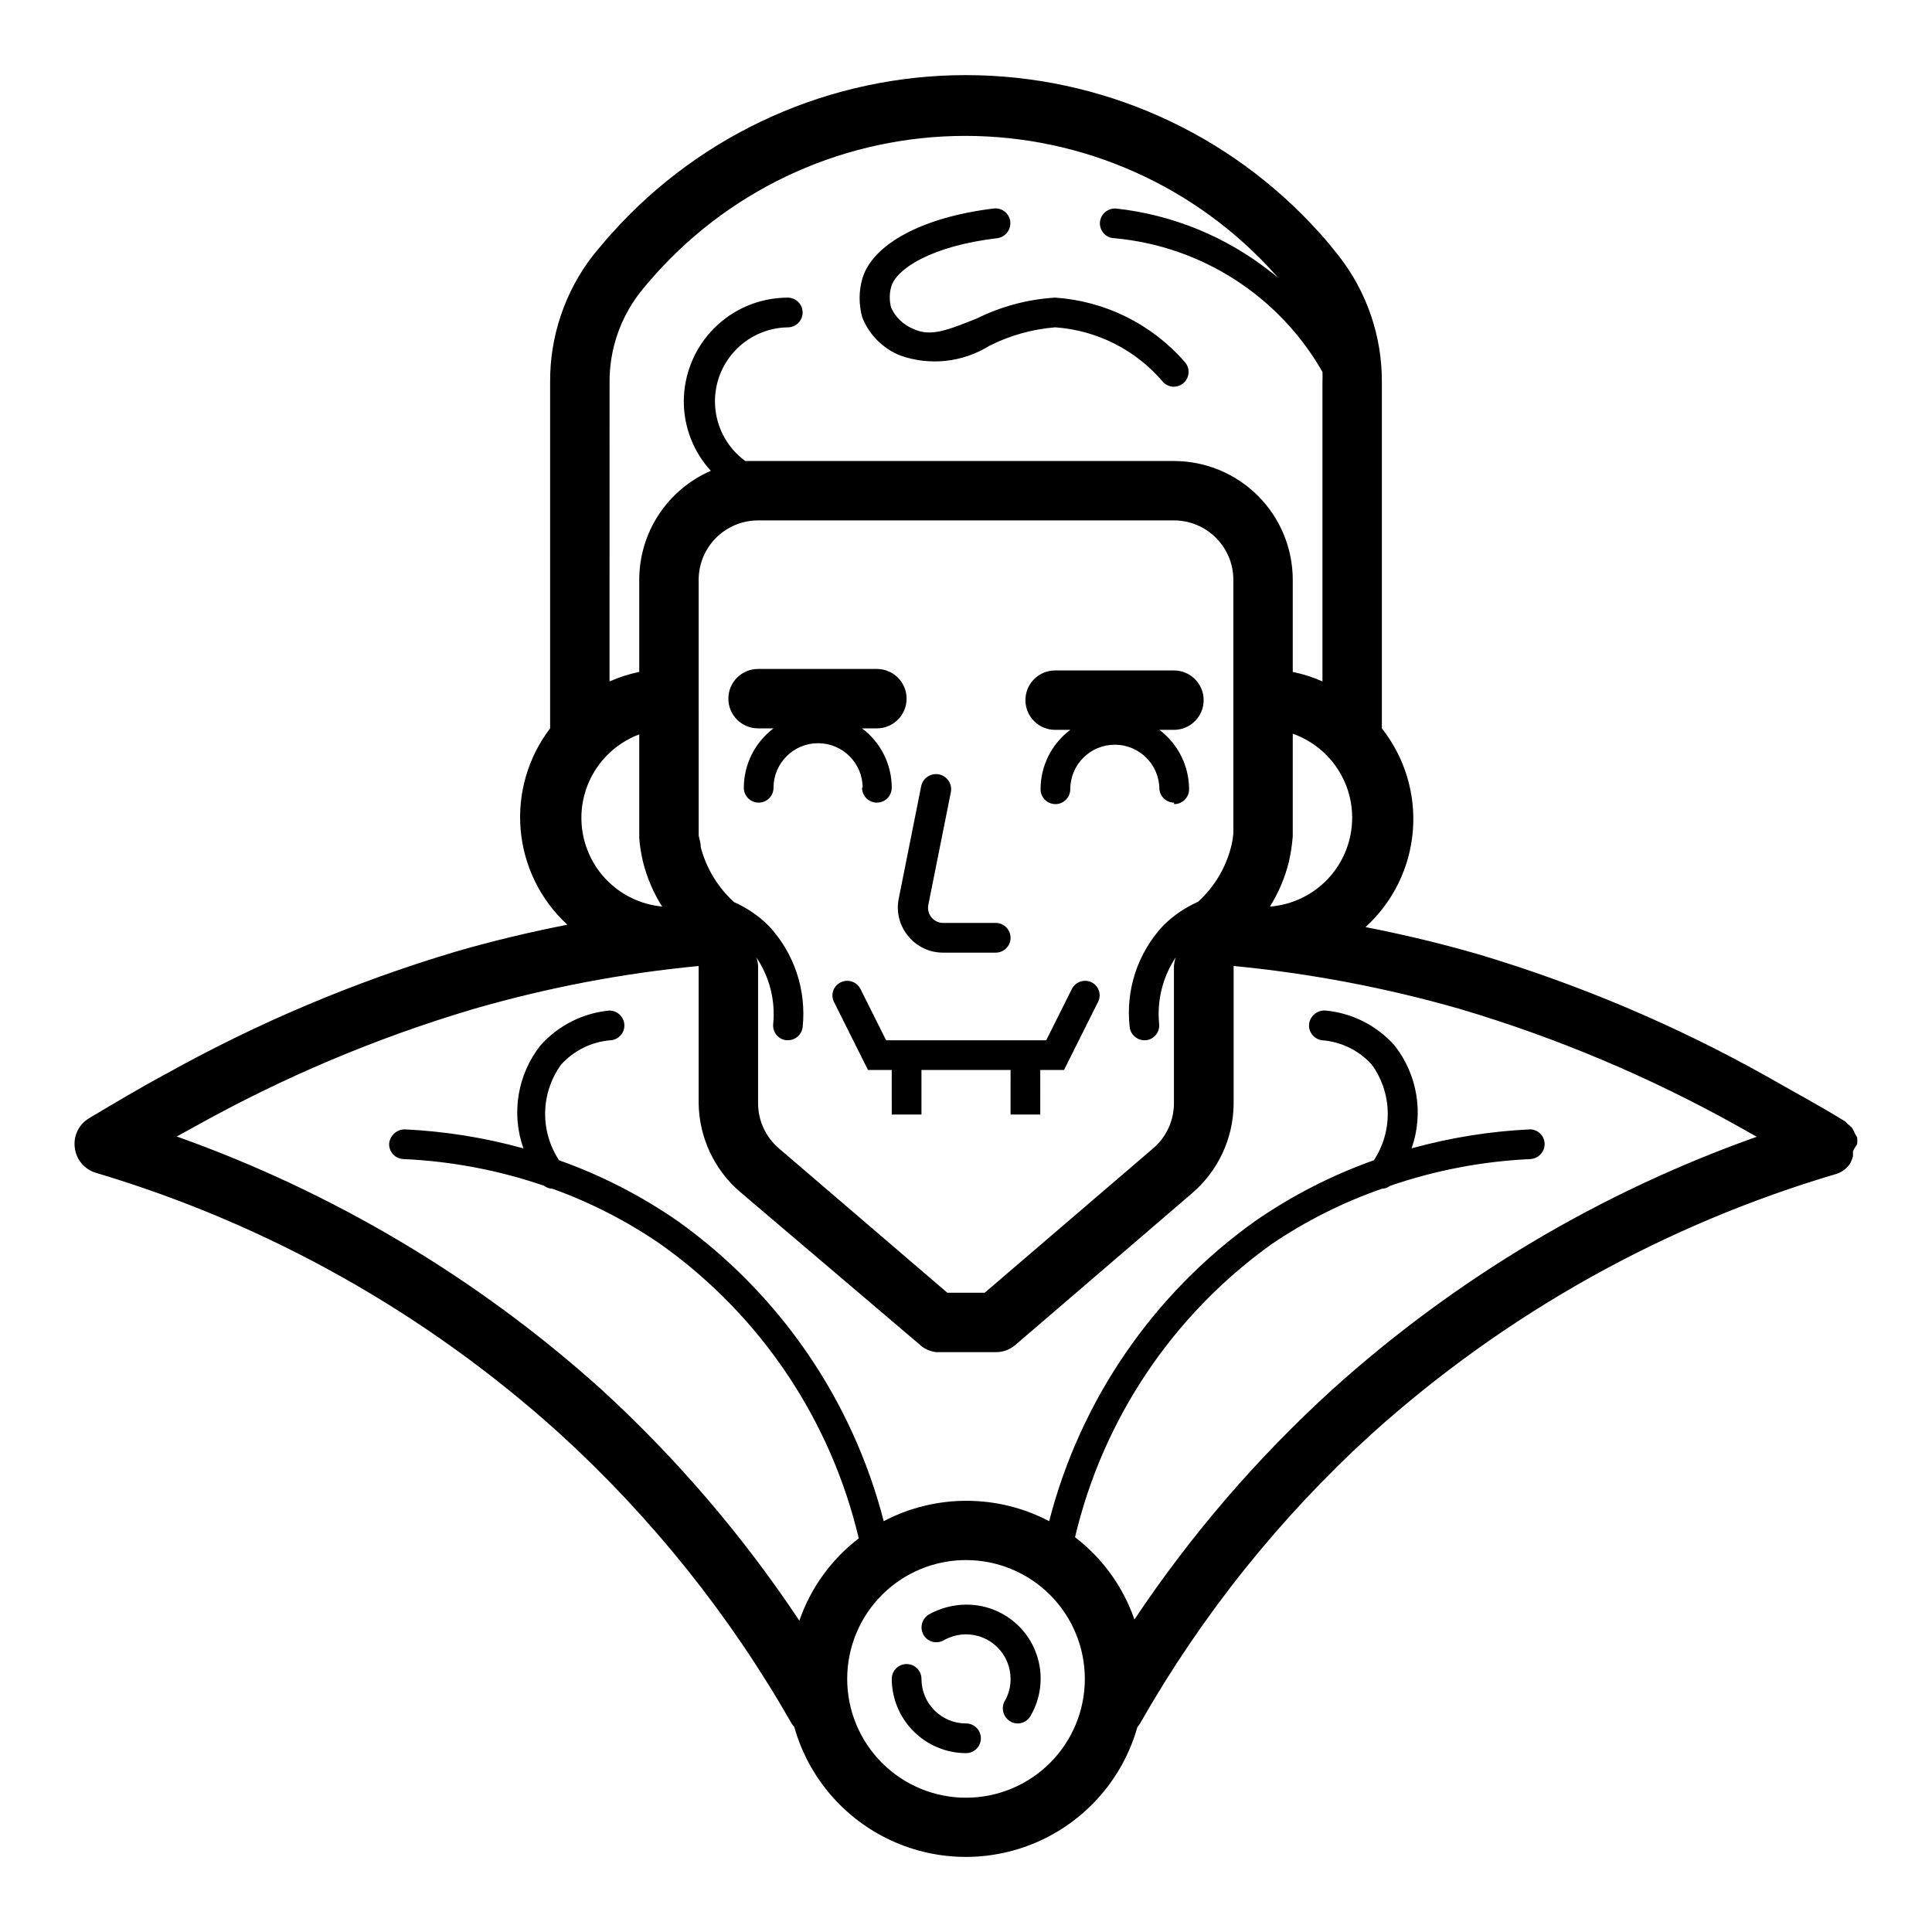 <?xml version="1.0" encoding="UTF-8"?>
<!-- Uploaded to: SVG Repo, www.svgrepo.com, Generator: SVG Repo Mixer Tools -->
<svg fill="#000000" width="800px" height="800px" version="1.1" viewBox="144 144 512 512" xmlns="http://www.w3.org/2000/svg">
 <path d="m433.3 404.33c-0.938-0.461-2.023-0.531-3.012-0.191-0.992 0.34-1.805 1.062-2.262 2.004l-6.769 13.539h-42.43l-6.769-13.539c-0.461-0.941-1.273-1.664-2.262-2.004-0.992-0.34-2.074-0.27-3.016 0.191-0.941 0.457-1.656 1.273-1.984 2.269s-0.234 2.078 0.254 3.004l8.973 17.949h6.297l0.004 11.809h7.871v-11.809h23.617l-0.004 11.809h7.871l0.004-11.809h6.297l8.973-17.949c0.496-0.914 0.598-1.992 0.289-2.984-0.312-0.992-1.012-1.82-1.941-2.289zm21.883-47.23c1.047 0 2.047-0.418 2.785-1.156 0.738-0.738 1.152-1.738 1.152-2.781-0.012-6.191-2.926-12.02-7.871-15.746h3.856c4.348 0 7.875-3.523 7.875-7.871 0-4.348-3.527-7.871-7.875-7.871h-31.488c-4.348 0-7.871 3.523-7.871 7.871 0 4.348 3.523 7.871 7.871 7.871h4.016c-4.957 3.719-7.871 9.551-7.871 15.746 0 1.043 0.414 2.043 1.152 2.781 0.738 0.738 1.738 1.156 2.781 1.156 1.047 0 2.047-0.418 2.785-1.156 0.738-0.738 1.152-1.738 1.152-2.781 0-6.523 5.285-11.809 11.809-11.809 6.519 0 11.809 5.285 11.809 11.809 0.199 1.988 1.859 3.512 3.856 3.543zm-82.734-4.332c0 1.043 0.414 2.047 1.152 2.785 0.738 0.738 1.742 1.152 2.785 1.152 1.043 0 2.043-0.414 2.781-1.152 0.738-0.738 1.156-1.742 1.156-2.785 0-6.195-2.918-12.027-7.875-15.742h3.938c4.348 0 7.871-3.527 7.871-7.875 0-4.348-3.523-7.871-7.871-7.871h-31.488c-4.348 0-7.871 3.523-7.871 7.871 0 4.348 3.523 7.875 7.871 7.875h4.094c-4.945 3.723-7.859 9.551-7.871 15.742 0 1.043 0.414 2.047 1.152 2.785s1.738 1.152 2.781 1.152 2.047-0.414 2.785-1.152c0.738-0.738 1.152-1.742 1.152-2.785 0-6.519 5.285-11.809 11.809-11.809 6.519 0 11.809 5.289 11.809 11.809zm12.281 39.359c2.242 2.738 5.594 4.328 9.133 4.332h14.012c2.172 0 3.934-1.762 3.934-3.938 0-2.172-1.762-3.934-3.934-3.934h-14.012c-1.172-0.031-2.273-0.566-3.016-1.477-0.742-0.906-1.051-2.094-0.844-3.25l5.984-29.914c0.434-2.172-0.977-4.285-3.148-4.723-2.176-0.434-4.289 0.977-4.723 3.148l-5.984 29.992c-0.641 3.481 0.312 7.062 2.598 9.762zm251.43 55.105c0.078-0.602 0.078-1.211 0-1.809l-0.551-0.945c-0.215-0.547-0.48-1.074-0.789-1.574-0.383-0.41-0.805-0.777-1.258-1.102 0 0-0.473-0.629-0.867-0.789-6.769-4.172-13.699-7.871-20.703-11.887-24.188-13.531-49.797-24.355-76.359-32.273-9.762-2.832-19.68-5.195-29.758-7.164h0.004c7.254-6.602 11.734-15.707 12.539-25.48 0.805-9.773-2.129-19.488-8.211-27.184v-91.633c0.094-12.242-3.988-24.156-11.57-33.77-1.574-1.969-3.148-3.938-4.879-5.824h-0.004c-23.891-26.66-57.996-41.891-93.793-41.891-35.801 0-69.906 15.23-93.797 41.891-1.73 1.891-3.305 3.856-4.961 5.824-7.5 9.648-11.523 21.551-11.414 33.77v91.633c-5.867 7.68-8.652 17.273-7.809 26.902 0.844 9.625 5.258 18.59 12.375 25.129-9.996 1.969-19.918 4.328-29.676 7.164-26.605 7.945-52.262 18.77-76.516 32.277-6.926 3.699-13.855 7.871-20.625 11.887-2.703 1.641-4.16 4.742-3.703 7.871 0.395 3.074 2.551 5.629 5.512 6.535 45.629 13.574 87.645 37.191 122.96 69.113 24.395 22.23 45.141 48.16 61.48 76.832 0.211 0.336 0.449 0.648 0.711 0.945 3.746 13.301 13.133 24.293 25.684 30.078 12.547 5.789 27.004 5.789 39.551 0 12.551-5.785 21.938-16.777 25.688-30.078 0.258-0.297 0.496-0.609 0.707-0.945 16.312-28.691 37.062-54.621 61.48-76.832 35.371-31.82 77.41-55.328 123.04-68.801 0.805-0.25 1.551-0.652 2.203-1.18 0.645-0.488 1.184-1.105 1.574-1.812 0.246-0.535 0.457-1.086 0.633-1.652v-1.258c0-0.395 1.102-1.969 1.102-1.969zm-133.82-86.594c0.016 5.965-2.223 11.711-6.266 16.094-4.047 4.379-9.598 7.066-15.539 7.523 2.305-3.664 4.004-7.68 5.035-11.887 0.5-2.203 0.84-4.438 1.023-6.691v-27.238c4.594 1.625 8.574 4.633 11.391 8.605 2.82 3.973 4.34 8.723 4.356 13.594zm-196.8-115.25c-0.066-8.523 2.703-16.832 7.871-23.613 1.418-1.812 2.832-3.465 4.328-5.117 20.906-23.324 50.746-36.648 82.066-36.648 31.32 0 61.16 13.324 82.066 36.648l0.945 1.023c-0.629-0.473-1.18-1.023-1.891-1.496-11.848-9.418-26.125-15.285-41.168-16.926-2.137-0.141-4.004 1.418-4.254 3.543-0.109 1.098 0.246 2.188 0.98 3.012 0.73 0.824 1.777 1.301 2.879 1.316 23.051 2.098 43.625 15.324 55.102 35.426 0.043 0.84 0.043 1.68 0 2.519v79.508c-2.523-1.121-5.164-1.969-7.871-2.519v-24.402c0-8.352-3.316-16.363-9.223-22.266-5.902-5.906-13.914-9.223-22.266-9.223h-110.21-3.387c-4.449-3.254-7.324-8.23-7.918-13.711-0.598-5.481 1.145-10.961 4.793-15.09 3.652-4.133 8.871-6.539 14.383-6.625 2.176 0 3.938-1.762 3.938-3.938 0-2.172-1.762-3.934-3.938-3.934-7.305 0-14.316 2.902-19.48 8.07-5.168 5.164-8.07 12.172-8.07 19.48 0.016 6.793 2.57 13.336 7.164 18.344-5.637 2.441-10.434 6.477-13.805 11.609-3.371 5.133-5.168 11.137-5.168 17.281v24.402c-2.703 0.562-5.344 1.406-7.871 2.519zm137.84 170.82c0.234 1.957 1.883 3.438 3.856 3.465h0.473c1.047-0.117 2.004-0.652 2.652-1.48 0.652-0.828 0.945-1.883 0.812-2.93-0.59-6.184 0.969-12.383 4.406-17.555-0.238 0.742-0.398 1.508-0.473 2.285v36.367c0 4.602-2.012 8.973-5.508 11.965l-44.637 38.258h-9.918l-44.633-38.258c-3.5-2.992-5.512-7.363-5.512-11.965v-36.367c-0.035-0.781-0.195-1.555-0.473-2.285 3.492 5.152 5.078 11.359 4.488 17.555-0.133 1.047 0.156 2.102 0.809 2.93s1.605 1.363 2.652 1.48h0.395c2.004 0.012 3.695-1.477 3.938-3.465 1.039-9.824-2.234-19.621-8.977-26.844-2.656-2.648-5.777-4.781-9.207-6.297-4.285-3.902-7.348-8.961-8.816-14.562 0-1.258-0.473-2.519-0.551-3.07l-0.004-67.777c0-4.176 1.66-8.184 4.613-11.133 2.953-2.953 6.957-4.613 11.133-4.613h110.21c4.176 0 8.18 1.66 11.133 4.613 2.953 2.949 4.613 6.957 4.613 11.133v67.148c-0.102 1.246-0.312 2.484-0.629 3.699-1.43 5.578-4.469 10.617-8.738 14.484-3.434 1.516-6.555 3.648-9.211 6.297-6.773 7.234-10.023 17.078-8.895 26.922zm-129.97-77.777v27.789c0.172 2.016 0.488 4.016 0.945 5.984 1.039 4.266 2.766 8.332 5.117 12.043-7.156-0.676-13.613-4.57-17.547-10.586s-4.914-13.496-2.664-20.32c2.25-6.824 7.488-12.254 14.227-14.75zm86.594 281.98c-8.352 0-16.363-3.316-22.266-9.223-5.906-5.902-9.223-13.914-9.223-22.266 0-8.352 3.316-16.359 9.223-22.266 5.902-5.902 13.914-9.223 22.266-9.223s16.359 3.32 22.266 9.223c5.902 5.906 9.223 13.914 9.223 22.266 0 8.352-3.32 16.363-9.223 22.266-5.906 5.906-13.914 9.223-22.266 9.223zm97.062-108.16c-19.891 18.102-37.496 38.562-52.43 60.93-2.992-8.66-8.469-16.242-15.742-21.805 7.398-31.309 25.883-58.879 52.031-77.621 9.078-6.164 18.922-11.113 29.285-14.719 0.801-0.023 1.57-0.297 2.203-0.789 11.984-4.117 24.496-6.5 37.156-7.082 2.156-0.129 3.824-1.938 3.777-4.094-0.078-2.055-1.723-3.699-3.777-3.781-10.652 0.496-21.215 2.188-31.488 5.039 3.266-9.246 1.57-19.523-4.484-27.238-4.707-5.32-11.27-8.641-18.344-9.289-2.152-0.141-4.043 1.406-4.328 3.543-0.23 2.152 1.316 4.082 3.461 4.332 5.047 0.387 9.754 2.699 13.148 6.453 2.656 3.668 4.133 8.059 4.231 12.59 0.102 4.527-1.184 8.98-3.68 12.758-11.16 3.969-21.75 9.398-31.488 16.141-26.973 19.254-46.293 47.41-54.555 79.504-13.73-7.195-30.117-7.195-43.848 0-8.273-32.09-27.59-60.238-54.551-79.504-9.742-6.742-20.328-12.172-31.488-16.141-2.496-3.777-3.781-8.23-3.684-12.758 0.098-4.531 1.574-8.922 4.234-12.59 3.394-3.754 8.098-6.066 13.145-6.453 2.051-0.164 3.629-1.879 3.621-3.938-0.039-2.156-1.777-3.894-3.934-3.938-7.074 0.648-13.637 3.969-18.344 9.289-6.059 7.715-7.75 17.992-4.484 27.238-10.277-2.848-20.84-4.535-31.488-5.039-2.129 0.031-3.894 1.66-4.094 3.781-0.043 1.043 0.332 2.062 1.039 2.828 0.711 0.77 1.695 1.223 2.738 1.266 12.711 0.566 25.277 2.953 37.312 7.082 0.633 0.492 1.406 0.766 2.207 0.789 10.324 3.715 20.117 8.77 29.125 15.035 26.148 18.738 44.633 46.309 52.035 77.617-7.277 5.562-12.754 13.148-15.746 21.805-14.934-22.457-32.539-43.023-52.426-61.242-32.773-29.508-71.02-52.297-112.57-67.07l4.879-2.676c23.27-13.004 47.898-23.406 73.445-31.016 19.594-5.695 39.676-9.543 59.984-11.492v36.289c0.094 9.094 4.109 17.703 11.023 23.617l47.23 40.148v-0.004c1.27 1.281 2.934 2.086 4.723 2.285h15.746c1.902 0.02 3.75-0.652 5.195-1.891l46.762-40.148h-0.004c6.941-5.894 10.992-14.508 11.102-23.613v-36.684c20.328 1.961 40.434 5.781 60.062 11.414 25.633 7.617 50.344 18.043 73.684 31.094l4.879 2.754c-41.531 14.73-79.754 37.492-112.49 66.992zm-114.46-274.03c7.856 2.773 16.547 1.816 23.617-2.598 5.43-2.731 11.336-4.387 17.395-4.879 11.133 0.77 21.473 6.027 28.656 14.562 0.75 0.754 1.77 1.18 2.832 1.18 1.574-0.02 2.984-0.98 3.586-2.434 0.598-1.457 0.273-3.133-0.828-4.254-8.727-9.953-21.039-16.039-34.246-16.926-7.199 0.43-14.238 2.305-20.703 5.508-7.871 3.148-12.359 4.961-16.926 2.754v0.004c-2.582-1.055-4.664-3.051-5.824-5.59-0.492-1.805-0.492-3.707 0-5.512 1.34-4.801 10.707-10.863 28.102-12.91h0.004c2.156-0.285 3.695-2.242 3.461-4.406-0.117-1.047-0.648-2.004-1.477-2.656-0.832-0.648-1.887-0.941-2.93-0.809-18.812 2.281-32.117 9.445-34.793 18.578h-0.004c-0.965 3.371-0.965 6.941 0 10.312 1.824 4.606 5.473 8.25 10.078 10.074zm17.398 331.02c-3.445 0.031-6.828 0.926-9.84 2.598-1.871 1.125-2.5 3.539-1.418 5.434 1.094 1.859 3.481 2.492 5.352 1.418 1.801-1.027 3.836-1.566 5.906-1.578 3.129 0 6.133 1.246 8.348 3.461s3.457 5.219 3.457 8.348c0.031 2.078-0.512 4.121-1.574 5.906-1.016 1.895-0.355 4.258 1.496 5.352 0.59 0.375 1.273 0.566 1.969 0.551 1.398-0.008 2.688-0.758 3.387-1.969 2.348-4.004 3.199-8.715 2.402-13.289-0.801-4.574-3.195-8.719-6.766-11.691-3.566-2.973-8.074-4.578-12.719-4.539zm0 31.488c-6.523 0-11.809-5.285-11.809-11.809 0-1.043-0.414-2.043-1.152-2.781-0.738-0.738-1.742-1.152-2.785-1.152-2.172 0-3.934 1.762-3.934 3.934 0.02 5.215 2.098 10.207 5.785 13.895s8.68 5.766 13.895 5.785c2.172 0 3.934-1.762 3.934-3.934 0-2.176-1.762-3.938-3.934-3.938z"/>
</svg>